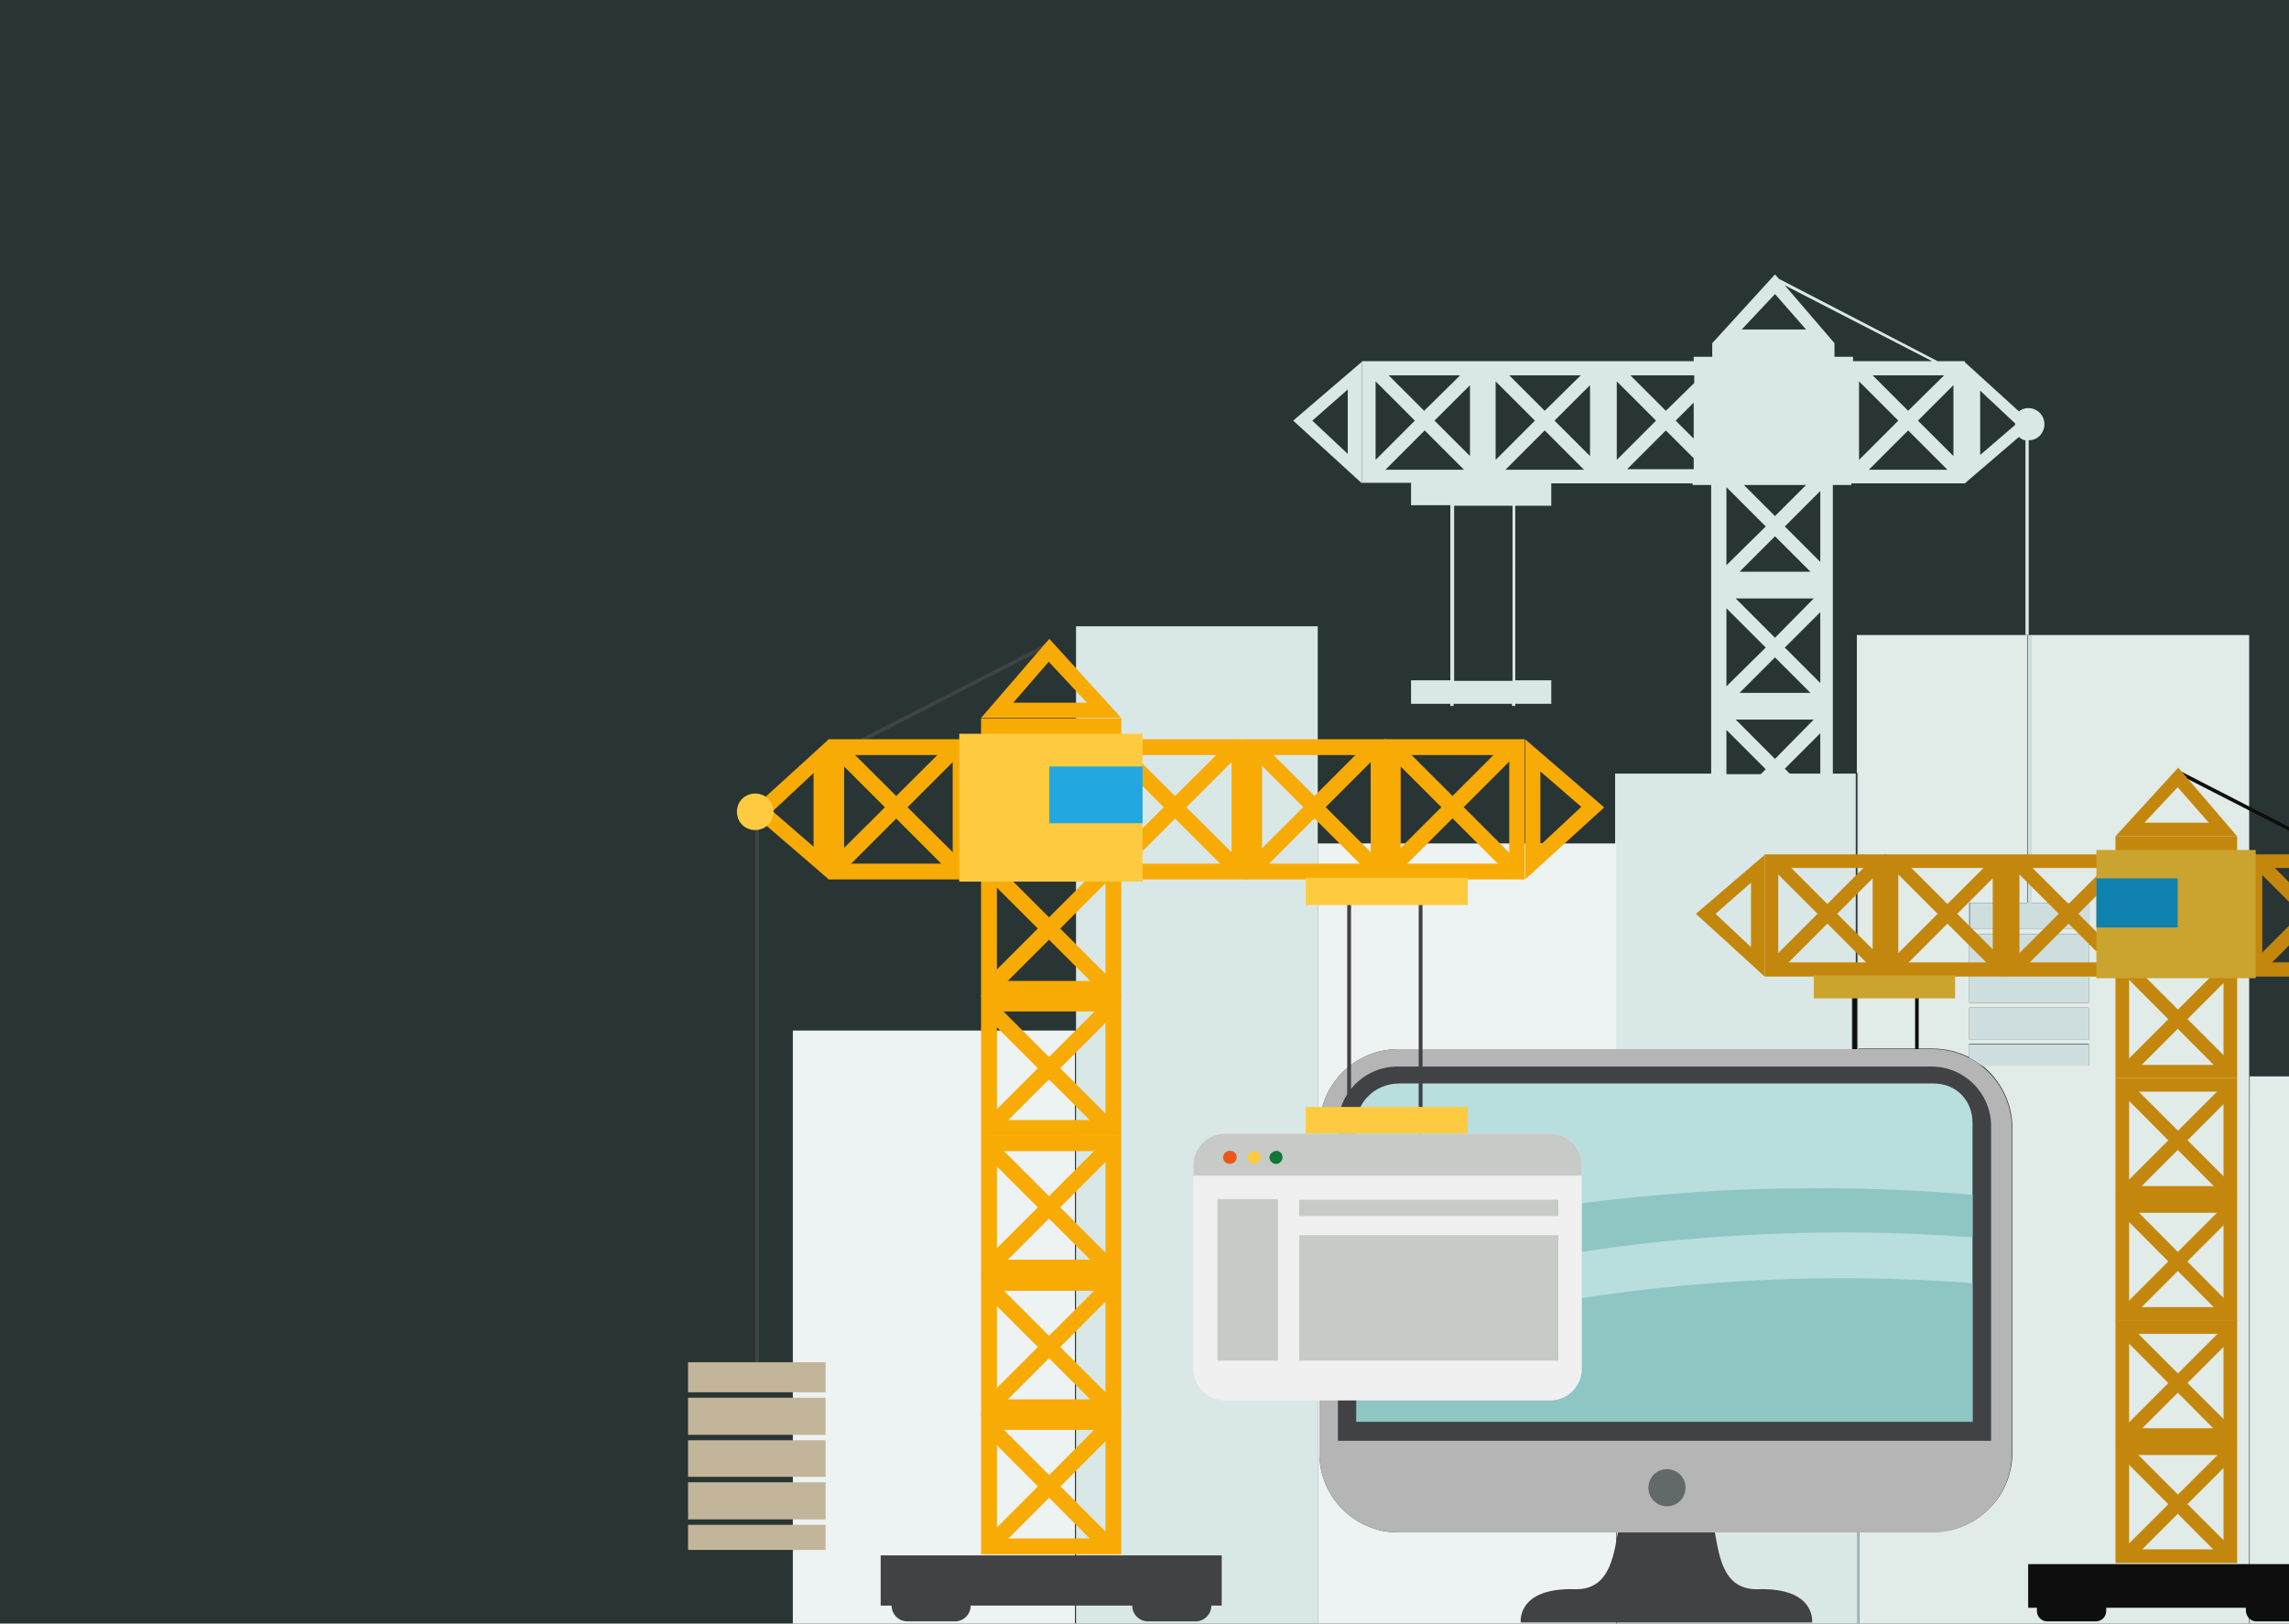 <?xml version="1.0" encoding="UTF-8"?>
<svg xmlns="http://www.w3.org/2000/svg" xmlns:xlink="http://www.w3.org/1999/xlink" version="1.1" id="Ebene_1" x="0px" y="0px" width="419.5px" height="297.6px" viewBox="0 0 419.5 297.6" xml:space="preserve">
<g>
	<g>
		<defs>
			<rect id="SVGID_1_" width="419.5" height="297.6"></rect>
		</defs>
		<clipPath id="SVGID_00000024003344348347761090000013208561409982086049_">
			<use xlink:href="#SVGID_1_" overflow="visible"></use>
		</clipPath>
		<polygon clip-path="url(#SVGID_00000024003344348347761090000013208561409982086049_)" fill="#293534" points="-8.5,-8.5     -8.5,306.1 428,306.1 428,-8.5 -8.5,-8.5   "></polygon>
		<path clip-path="url(#SVGID_00000024003344348347761090000013208561409982086049_)" fill="#D9E8E7" d="M247,83.2l-6.5-6.1l6.5-5.7    V83.2L247,83.2z M249.6,66.3L249.6,66.3l-12.6,10.8l12.6,11.5L249.6,66.3"></path>
		<path clip-path="url(#SVGID_00000024003344348347761090000013208561409982086049_)" fill="#D9E8E7" d="M340.4,280.9h-44.1v20.4    h44.3h-0.2V280.9L340.4,280.9z M328,141.8l-0.9-0.9l6.5-6.5v7.4H328L328,141.8z M316.4,141.8v-8l7.2,7.2l-0.9,0.9H316.4    L316.4,141.8z M325.3,139.1l-7.2-7.2h14.3L325.3,139.1L325.3,139.1z M318.8,127l6.5-6.5l6.5,6.5H318.8L318.8,127z M333.6,125.2    l-6.5-6.5l6.5-6.5V125.2L333.6,125.2z M316.4,125.8v-14.3l7.2,7.2L316.4,125.8L316.4,125.8z M325.3,116.9l-7.2-7.2h14.3    L325.3,116.9L325.3,116.9z M318.8,104.8l6.5-6.5l6.5,6.5H318.8L318.8,104.8z M266.5,124.8V92.7h10.7v32.1H266.5L266.5,124.8z     M333.6,103l-6.5-6.5l6.5-6.5V103L333.6,103z M316.4,103.6V89.3l7.2,7.2L316.4,103.6L316.4,103.6z M325.3,94.6l-5.7-5.7H331    L325.3,94.6L325.3,94.6z M253.9,86.1l7.2-7.2l7.2,7.2H253.9L253.9,86.1z M275.9,86.1l7.2-7.2l7.2,7.2H275.9L275.9,86.1z     M298.1,86.1l7.2-7.2l5.1,5.1v2H298.1L298.1,86.1z M342.5,86.1l7.2-7.2l7.2,7.2H342.5L342.5,86.1z M310.4,80.4l-3.3-3.3l3.3-3.3    v5.9V80.4L310.4,80.4z M362.9,83.4V71.6l6.4,6c0,0.1,0,0.2,0,0.3L362.9,83.4L362.9,83.4z M269.4,83.6l-6.5-6.5l6.5-6.5V83.6    L269.4,83.6z M291.4,83.6l-6.5-6.5l6.5-6.5V83.6L291.4,83.6z M358,83.6l-6.5-6.5l6.5-6.5V83.6L358,83.6z M252.1,84.3V69.9l7.2,7.2    L252.1,84.3L252.1,84.3z M274.1,84.3V69.9l7.2,7.2L274.1,84.3L274.1,84.3z M296.3,84.3V69.9l7.2,7.2L296.3,84.3L296.3,84.3z     M340.7,84.3V69.9l7.2,7.2L340.7,84.3L340.7,84.3z M261,75.3l-6.5-6.5h13.1L261,75.3L261,75.3z M283.1,75.3l-6.5-6.5h13.1    L283.1,75.3L283.1,75.3z M305.3,75.3l-6.5-6.5h11.7v1.4L305.3,75.3L305.3,75.3z M349.7,75.3l-6.5-6.5h13.1L349.7,75.3L349.7,75.3z     M319.2,60.4l6.1-6.5l5.7,6.5H319.2L319.2,60.4z M336.2,65.4v-2.5l-9.1-10.6l27,13.9h-14.5v-0.8H336.2L336.2,65.4z M325.3,50.3    L325.3,50.3l-11.5,12.6v2.5h-3.4v0.8h-16.5h-0.1h-21.9h-0.3h-22v22.3h9v4.1h7.2v32.1h-7.2v4.3h7.2v0.4h0.6v-0.4h10.7v0.4h0.6v-0.4    h6.6v-4.3h-6.6V92.7h6.6v-4.1h9.3h0.1h16.5v0.3h3.4v18.3v0.1v22.1v0.1v12.3h-17.6v50.5h43.4v-11.3h0.6v11.3h0.1v-50.5h-4.2v-12.3    v-0.1v-22.1v-0.1V88.9h3.4v-0.3h20.9v-0.1l9.8-8.4c0.1,0.1,0.3,0.2,0.4,0.3c0.3,0.2,0.6,0.3,0.8,0.3v35.7h0.6V80.7    c1,0,2-0.5,2.5-1.5c0.8-1.4,0.3-3.2-1.1-4c-0.5-0.3-1-0.4-1.5-0.4c-0.6,0-1.2,0.2-1.7,0.6l-9.9-9v-0.2h-5L326,51.1L325.3,50.3    L325.3,50.3z"></path>
		<polygon clip-path="url(#SVGID_00000024003344348347761090000013208561409982086049_)" fill="#D9E8E7" points="241.5,114.8     197.2,114.8 197.2,301.3 241.5,301.3 241.5,114.8   "></polygon>
		<path clip-path="url(#SVGID_00000024003344348347761090000013208561409982086049_)" fill="#EDF2F2" d="M296.2,154.6h-54.7v146.7    h54.7v-20.4h-39.9c-8,0-14.5-6.5-14.5-14.5v-59.6c0-8,6.5-14.5,14.5-14.5h39.9V154.6L296.2,154.6z"></path>
		<path clip-path="url(#SVGID_00000024003344348347761090000013208561409982086049_)" fill="#E1EBE8" d="M360.9,184.7h21.9v5.9    h-21.9V184.7L360.9,184.7z M360.9,177.9h21.9v5.9h-21.9V177.9L360.9,177.9z M360.9,171.2h21.9v5.9h-21.9V171.2L360.9,171.2z     M412.2,116.4h-40v49.1h10.6v4.8h-21.9v-4.8h10.6v-49.1h-31.2v25.3h0.2v50.5H351v-11.3h0.6v11.3h2.6c2.4,0,4.7,0.6,6.7,1.6v-2.5    h21.9v4h-19.5c3.3,2.7,5.5,6.8,5.5,11.4v59.6c0,8-6.5,14.5-14.5,14.5h-13.6v20.4h71.5V116.4L412.2,116.4z"></path>
		<path clip-path="url(#SVGID_00000024003344348347761090000013208561409982086049_)" fill="#CEDEDE" d="M340.6,280.9h-0.2v20.4h0.2    V280.9L340.6,280.9z M340.6,141.8h-0.2v50.5h0.2V141.8L340.6,141.8z M372.2,116.4h-0.6v49.1h-10.6v4.8h21.9v-4.8h-10.6V116.4    L372.2,116.4z"></path>
	</g>
	<polygon fill="#CEDEDE" points="382.8,177.9 360.9,177.9 360.9,183.8 382.8,183.8 382.8,177.9  "></polygon>
	<polygon fill="#CEDEDE" points="382.8,184.7 360.9,184.7 360.9,190.6 382.8,190.6 382.8,184.7  "></polygon>
	<polygon fill="#CEDEDE" points="382.8,171.2 360.9,171.2 360.9,177.1 382.8,177.1 382.8,171.2  "></polygon>
	<g>
		<defs>
			<rect id="SVGID_00000119821532203149671110000001678510918860135588_" width="419.5" height="297.6"></rect>
		</defs>
		<clipPath id="SVGID_00000151526321014883301300000006364447518695672461_">
			<use xlink:href="#SVGID_00000119821532203149671110000001678510918860135588_" overflow="visible"></use>
		</clipPath>
		<path clip-path="url(#SVGID_00000151526321014883301300000006364447518695672461_)" fill="#CEDEDE" d="M382.8,191.4h-21.9v2.5    c0.8,0.4,1.6,1,2.4,1.5h19.5V191.4L382.8,191.4z"></path>
		<polygon clip-path="url(#SVGID_00000151526321014883301300000006364447518695672461_)" fill="#E1EBE8" points="450.2,197.3     412.3,197.3 412.3,301.3 450.2,301.3 450.2,197.3   "></polygon>
		<polygon clip-path="url(#SVGID_00000151526321014883301300000006364447518695672461_)" fill="#EDF2F2" points="197,188.9     145.3,188.9 145.3,301.3 197,301.3 197,188.9   "></polygon>
	</g>
	<polygon fill="#0E0E0E" points="351,180.9 351.6,180.9 351.6,219.9 351,219.9 351,180.9  "></polygon>
	<g>
		<defs>
			<rect id="SVGID_00000085228369838124501710000014950649829287720100_" width="419.5" height="297.6"></rect>
		</defs>
		<clipPath id="SVGID_00000063603618572347058730000017594442794580706732_">
			<use xlink:href="#SVGID_00000085228369838124501710000014950649829287720100_" overflow="visible"></use>
		</clipPath>
		<polygon clip-path="url(#SVGID_00000063603618572347058730000017594442794580706732_)" fill="#0E0E0E" points="339.6,180.9     340.3,180.9 340.3,219.9 339.6,219.9 339.6,180.9   "></polygon>
		<polygon clip-path="url(#SVGID_00000063603618572347058730000017594442794580706732_)" fill="#0E0E0E" points="432.2,158.8     399.2,141.9 399.5,141.3 432.2,158.1 432.2,158.8   "></polygon>
	</g>
	<path fill="#C4870E" d="M323.4,156.6h22.3V179h-22.3V156.6L323.4,156.6z M325.9,176.4h17.3v-17.3h-17.3V176.4L325.9,176.4z"></path>
	<polygon fill="#C4870E" points="324.9,175.7 342.9,157.7 344.5,157.7 344.5,159.7 327,177.2 324.9,177.2 324.9,175.7  "></polygon>
	<polygon fill="#C4870E" points="324.9,157.7 326.9,157.7 344.5,175.3 344.5,177.2 342.8,177.2 324.9,159.3 324.9,157.7  "></polygon>
	<path fill="#C4870E" d="M345.4,156.6h22.3V179h-22.3V156.6L345.4,156.6z M347.9,176.4h17.3v-17.3h-17.3V176.4L347.9,176.4z"></path>
	<polygon fill="#C4870E" points="346.9,175.7 364.9,157.7 366.5,157.7 366.5,159.7 349,177.2 346.9,177.2 346.9,175.7  "></polygon>
	<polygon fill="#C4870E" points="346.9,157.7 348.9,157.7 366.5,175.3 366.5,177.2 364.8,177.2 346.9,159.3 346.9,157.7  "></polygon>
	<path fill="#C4870E" d="M367.6,156.6h22.3V179h-22.3V156.6L367.6,156.6z M370.1,176.4h17.3v-17.3h-17.3V176.4L370.1,176.4z"></path>
	<polygon fill="#C4870E" points="369.1,175.7 387.1,157.7 388.7,157.7 388.7,159.7 371.2,177.2 369.1,177.2 369.1,175.7  "></polygon>
	<polygon fill="#C4870E" points="369.1,157.7 371.1,157.7 388.7,175.3 388.7,177.2 387,177.2 369.1,159.3 369.1,157.7  "></polygon>
	<path fill="#C4870E" d="M389.8,156.6h22.3V179h-22.3V156.6L389.8,156.6z M392.4,176.4h17.3v-17.3h-17.3V176.4L392.4,176.4z"></path>
	<polygon fill="#C4870E" points="391.3,175.7 409.3,157.7 410.9,157.7 410.9,159.7 393.4,177.2 391.3,177.2 391.3,175.7  "></polygon>
	<g>
		<defs>
			<rect id="SVGID_00000005977571131949261480000018006356243228310193_" width="419.5" height="297.6"></rect>
		</defs>
		<clipPath id="SVGID_00000048469698254920467320000011593016318819651456_">
			<use xlink:href="#SVGID_00000005977571131949261480000018006356243228310193_" overflow="visible"></use>
		</clipPath>
		<polygon clip-path="url(#SVGID_00000048469698254920467320000011593016318819651456_)" fill="#C4870E" points="391.3,157.7     393.3,157.7 410.9,175.3 410.9,177.2 409.2,177.2 391.3,159.3 391.3,157.7   "></polygon>
		<path clip-path="url(#SVGID_00000048469698254920467320000011593016318819651456_)" fill="#C4870E" d="M412,156.6h22.3V179H412    V156.6L412,156.6z M414.6,176.4h17.3v-17.3h-17.3V176.4L414.6,176.4z"></path>
		<polygon clip-path="url(#SVGID_00000048469698254920467320000011593016318819651456_)" fill="#C4870E" points="413.5,175.7     431.5,157.7 433.1,157.7 433.1,159.7 415.6,177.2 413.5,177.2 413.5,175.7   "></polygon>
		<polygon clip-path="url(#SVGID_00000048469698254920467320000011593016318819651456_)" fill="#C4870E" points="413.5,157.7     415.5,157.7 433.1,175.3 433.1,177.2 431.4,177.2 413.5,159.3 413.5,157.7   "></polygon>
	</g>
	<path fill="#C4870E" d="M323.4,179v-22.3l-12.6,10.8L323.4,179L323.4,179z M320.9,173.6l-6.5-6.1l6.5-5.7V173.6L320.9,173.6z"></path>
	<path fill="#C4870E" d="M387.7,153.3H410v22.3h-22.3V153.3L387.7,153.3z M407.5,155.9h-17.3v17.3h17.3V155.9L407.5,155.9z"></path>
	<polygon fill="#C4870E" points="390.9,154.8 408.9,172.8 408.9,174.4 406.9,174.4 389.5,156.9 389.5,154.8 390.9,154.8  "></polygon>
	<polygon fill="#C4870E" points="408.9,154.8 408.9,156.8 391.3,174.4 389.5,174.4 389.5,172.7 407.4,154.8 408.9,154.8  "></polygon>
	<path fill="#C4870E" d="M387.7,175.3H410v22.3h-22.3V175.3L387.7,175.3z M407.5,177.9h-17.3v17.3h17.3V177.9L407.5,177.9z"></path>
	<polygon fill="#C4870E" points="390.9,176.8 408.9,194.8 408.9,196.4 406.9,196.4 389.5,178.9 389.5,176.8 390.9,176.8  "></polygon>
	<polygon fill="#C4870E" points="408.9,176.8 408.9,178.8 391.3,196.4 389.5,196.4 389.5,194.7 407.4,176.8 408.9,176.8  "></polygon>
	<path fill="#C4870E" d="M387.7,197.6H410v22.3h-22.3V197.6L387.7,197.6z M407.5,200.1h-17.3v17.3h17.3V200.1L407.5,200.1z"></path>
	<polygon fill="#C4870E" points="390.9,199 408.9,217 408.9,218.6 406.9,218.6 389.5,201.1 389.5,199 390.9,199  "></polygon>
	<polygon fill="#C4870E" points="408.9,199 408.9,201 391.3,218.6 389.5,218.6 389.5,216.9 407.4,199 408.9,199  "></polygon>
	<path fill="#C4870E" d="M387.7,219.8H410v22.3h-22.3V219.8L387.7,219.8z M407.5,222.3h-17.3v17.3h17.3V222.3L407.5,222.3z"></path>
	<polygon fill="#C4870E" points="390.9,221.2 408.9,239.3 408.9,240.8 406.9,240.8 389.5,223.3 389.5,221.2 390.9,221.2  "></polygon>
	<polygon fill="#C4870E" points="408.9,221.2 408.9,223.2 391.3,240.8 389.5,240.8 389.5,239.1 407.4,221.2 408.9,221.2  "></polygon>
	<path fill="#C4870E" d="M387.7,242H410v22.3h-22.3V242L387.7,242z M407.5,244.5h-17.3v17.3h17.3V244.5L407.5,244.5z"></path>
	<polygon fill="#C4870E" points="390.9,243.5 408.9,261.5 408.9,263.1 406.9,263.1 389.5,245.6 389.5,243.5 390.9,243.5  "></polygon>
	<polygon fill="#C4870E" points="408.9,243.5 408.9,245.5 391.3,263.1 389.5,263.1 389.5,261.4 407.4,243.5 408.9,243.5  "></polygon>
	<path fill="#C4870E" d="M387.7,264.2H410v22.3h-22.3V264.2L387.7,264.2z M407.5,266.7h-17.3V284h17.3V266.7L407.5,266.7z"></path>
	<polygon fill="#C4870E" points="390.9,265.7 408.9,283.7 408.9,285.3 406.9,285.3 389.5,267.8 389.5,265.7 390.9,265.7  "></polygon>
	<polygon fill="#C4870E" points="408.9,265.7 408.9,267.7 391.3,285.3 389.5,285.3 389.5,283.6 407.4,265.7 408.9,265.7  "></polygon>
	<path fill="#C4870E" d="M387.7,153.3H410l-10.8-12.6L387.7,153.3L387.7,153.3z M393,150.8l6.1-6.5l5.7,6.5H393L393,150.8z"></path>
	<polygon fill="#CBA32F" points="384.2,179.3 413.4,179.3 413.4,155.8 384.2,155.8 384.2,179.3  "></polygon>
	<g>
		<defs>
			<rect id="SVGID_00000142141225940736512440000010512627522226661773_" width="419.5" height="297.6"></rect>
		</defs>
		<clipPath id="SVGID_00000052074661007783948000000009062444374791018417_">
			<use xlink:href="#SVGID_00000142141225940736512440000010512627522226661773_" overflow="visible"></use>
		</clipPath>
		<polygon clip-path="url(#SVGID_00000052074661007783948000000009062444374791018417_)" fill="#1082B0" points="384.2,170     399.1,170 399.1,161 384.2,161 384.2,170   "></polygon>
		<polygon clip-path="url(#SVGID_00000052074661007783948000000009062444374791018417_)" fill="#0E0E0E" points="371.7,294.7     426,294.7 426,286.7 371.7,286.7 371.7,294.7   "></polygon>
		<path clip-path="url(#SVGID_00000052074661007783948000000009062444374791018417_)" fill="#0E0E0E" d="M413.5,297.2h8.9    c1,0,1.9-0.8,1.9-1.9V294c0-1-0.8-1.9-1.9-1.9h-8.9c-1,0-1.9,0.8-1.9,1.9v1.3C411.7,296.4,412.5,297.2,413.5,297.2"></path>
	</g>
	<path fill="#0E0E0E" d="M375.2,297.2h8.9c1,0,1.9-0.8,1.9-1.9V294c0-1-0.8-1.9-1.9-1.9h-8.9c-1,0-1.9,0.8-1.9,1.9v1.3   C373.3,296.4,374.2,297.2,375.2,297.2"></path>
	<polygon fill="#CBA32F" points="332.4,183 358.3,183 358.3,178.8 332.4,178.8 332.4,183  "></polygon>
	<polygon fill="#CBA32F" points="332.4,219.5 358.3,219.5 358.3,215.2 332.4,215.2 332.4,219.5  "></polygon>
	<path fill="#404245" d="M322.2,291.3c-6.9,0.2-7.2-7-8.2-11.9h-8.2h-0.8h-8.2c-1,4.8-1.3,12.1-8.2,11.9c-10.7-0.3-9.9,6.1-9.9,6.1   h26.3h0.8h26.3C332.1,297.4,332.9,291,322.2,291.3"></path>
	<path fill="#B5B5B5" d="M368.7,266.4c0,8-6.5,14.5-14.5,14.5h-97.9c-8,0-14.5-6.5-14.5-14.5v-59.6c0-8,6.5-14.5,14.5-14.5h97.9   c8,0,14.5,6.5,14.5,14.5V266.4L368.7,266.4z"></path>
	<path fill="#404245" d="M364.9,264.1v-57.7c0-6-4.9-10.9-10.9-10.9h-97.9c-6,0-10.9,4.9-10.9,10.9v57.7H364.9L364.9,264.1z"></path>
	<path fill="#61696B" d="M308.9,272.7c0,1.9-1.5,3.4-3.4,3.4c-1.9,0-3.4-1.5-3.4-3.4c0-1.9,1.5-3.4,3.4-3.4   C307.4,269.3,308.9,270.8,308.9,272.7"></path>
	<path fill="#B8DEDE" d="M248.6,260.6h112.9v-54.8c0-4.1-3-7.2-7.1-7.2h-97.9c-4.9,0-7.9,3.9-7.9,7.2V260.6L248.6,260.6z"></path>
	<path fill="#8EC6C4" d="M333.4,217.8c-7.4,0-14.9,0.2-22.3,0.7c-14.8,1-29.5,2.8-43.9,5.9c-6.2,1.3-12.5,2.8-18.6,4.7v9.4   c4.7-1.4,9.4-2.7,14.2-3.8c14.7-3.4,29.6-6,44.6-7.4c10.1-0.9,20.2-1.4,30.3-1.4c7.9,0,15.9,0.3,23.8,0.9V219   C352.1,218.2,342.8,217.8,333.4,217.8"></path>
	<path fill="#8EC6C4" d="M337.9,234.3h-0.4c-15.8,0-31.7,1.2-47.3,3.6c-13.7,2.1-27.5,4.9-40.8,9.2c-0.3,0.1-0.6,0.2-0.8,0.3v13.2   h112.9v-25.4C353.7,234.6,345.8,234.3,337.9,234.3"></path>
	<polygon fill="#404245" points="247.6,163.4 246.9,163.4 246.9,208.2 247.6,208.2 247.6,163.4  "></polygon>
	<polygon fill="#404245" points="260.7,163.4 260,163.4 260,208.2 260.7,208.2 260.7,163.4  "></polygon>
	<polygon fill="#404245" points="139.1,150.3 138.4,150.3 138.4,250.4 139.1,250.4 139.1,150.3  "></polygon>
	<polygon fill="#404245" points="154.2,138 192.2,118.5 191.9,117.9 154.3,137.2 154.2,138  "></polygon>
	<path fill="#F8AB05" d="M253.7,135.5h25.7v25.7h-25.7V135.5L253.7,135.5z M256.7,158.3h19.9v-19.9h-19.9V158.3L256.7,158.3z"></path>
	<polygon fill="#F8AB05" points="277.7,157.4 257,136.7 255.2,136.7 255.2,139 275.3,159.1 277.7,159.1 277.7,157.4  "></polygon>
	<polygon fill="#F8AB05" points="277.7,136.7 275.4,136.7 255.2,156.9 255.2,159.1 257.1,159.1 277.7,138.5 277.7,136.7  "></polygon>
	<path fill="#F8AB05" d="M228.4,135.5h25.7v25.7h-25.7V135.5L228.4,135.5z M231.3,158.3h19.9v-19.9h-19.9V158.3L231.3,158.3z"></path>
	<polygon fill="#F8AB05" points="252.4,157.4 231.7,136.7 229.9,136.7 229.9,139 250,159.1 252.4,159.1 252.4,157.4  "></polygon>
	<polygon fill="#F8AB05" points="252.4,136.7 250.1,136.7 229.9,156.9 229.9,159.1 231.8,159.1 252.4,138.5 252.4,136.7  "></polygon>
	<path fill="#F8AB05" d="M202.9,135.5h25.7v25.7h-25.7V135.5L202.9,135.5z M205.8,158.3h19.9v-19.9h-19.9V158.3L205.8,158.3z"></path>
	<polygon fill="#F8AB05" points="226.9,157.4 206.1,136.7 204.3,136.7 204.3,139 224.4,159.1 226.9,159.1 226.9,157.4  "></polygon>
	<polygon fill="#F8AB05" points="226.9,136.7 224.6,136.7 204.3,156.9 204.3,159.1 206.3,159.1 226.9,138.5 226.9,136.7  "></polygon>
	<path fill="#F8AB05" d="M177.3,135.5H203v25.7h-25.7V135.5L177.3,135.5z M180.2,158.3h19.9v-19.9h-19.9V158.3L180.2,158.3z"></path>
	<polygon fill="#F8AB05" points="201.3,157.4 180.6,136.7 178.8,136.7 178.8,139 198.9,159.1 201.3,159.1 201.3,157.4  "></polygon>
	<polygon fill="#F8AB05" points="201.3,136.7 199,136.7 178.8,156.9 178.8,159.1 180.7,159.1 201.3,138.5 201.3,136.7  "></polygon>
	<path fill="#F8AB05" d="M151.8,135.5h25.7v25.7h-25.7V135.5L151.8,135.5z M154.7,158.3h19.9v-19.9h-19.9V158.3L154.7,158.3z"></path>
	<polygon fill="#F8AB05" points="175.8,157.4 155,136.7 153.2,136.7 153.2,139 173.3,159.1 175.8,159.1 175.8,157.4  "></polygon>
	<polygon fill="#F8AB05" points="175.8,136.7 173.5,136.7 153.2,156.9 153.2,159.1 155.2,159.1 175.8,138.5 175.8,136.7  "></polygon>
	<path fill="#F8AB05" d="M294,148l-14.5-12.5v25.7L294,148L294,148z M282.3,141.4l7.5,6.5l-7.5,7V141.4L282.3,141.4z"></path>
	<path fill="#F8AB05" d="M137.4,148.7l14.5,12.5v-25.7L137.4,148.7L137.4,148.7z M149.1,155.2l-7.5-6.5l7.5-7V155.2L149.1,155.2z"></path>
	<path fill="#F8AB05" d="M205.5,157.4h-25.7v-25.7h25.7V157.4L205.5,157.4z M182.7,154.5h19.9v-19.9h-19.9V154.5L182.7,154.5z"></path>
	<polygon fill="#F8AB05" points="201.7,133.4 181,154.1 181,155.9 183.3,155.9 203.4,135.8 203.4,133.4 201.7,133.4  "></polygon>
	<polygon fill="#F8AB05" points="181,133.4 181,135.7 201.2,155.9 203.4,155.9 203.4,154 182.8,133.4 181,133.4  "></polygon>
	<path fill="#F8AB05" d="M205.5,182.7h-25.7V157h25.7V182.7L205.5,182.7z M182.7,179.8h19.9v-19.9h-19.9V179.8L182.7,179.8z"></path>
	<polygon fill="#F8AB05" points="201.7,158.7 181,179.4 181,181.2 183.3,181.2 203.4,161.1 203.4,158.7 201.7,158.7  "></polygon>
	<polygon fill="#F8AB05" points="181,158.7 181,161 201.2,181.2 203.4,181.2 203.4,179.3 182.8,158.7 181,158.7  "></polygon>
	<path fill="#F8AB05" d="M205.5,208.2h-25.7v-25.7h25.7V208.2L205.5,208.2z M182.7,205.3h19.9v-19.9h-19.9V205.3L182.7,205.3z"></path>
	<polygon fill="#F8AB05" points="201.7,184.3 181,205 181,206.8 183.3,206.8 203.4,186.7 203.4,184.3 201.7,184.3  "></polygon>
	<polygon fill="#F8AB05" points="181,184.3 181,186.6 201.2,206.8 203.4,206.8 203.4,204.9 182.8,184.3 181,184.3  "></polygon>
	<path fill="#F8AB05" d="M205.5,233.8h-25.7v-25.7h25.7V233.8L205.5,233.8z M182.7,230.9h19.9V211h-19.9V230.9L182.7,230.9z"></path>
	<polygon fill="#F8AB05" points="201.7,209.8 181,230.5 181,232.3 183.3,232.3 203.4,212.2 203.4,209.8 201.7,209.8  "></polygon>
	<polygon fill="#F8AB05" points="181,209.8 181,212.1 201.2,232.3 203.4,232.3 203.4,230.4 182.8,209.8 181,209.8  "></polygon>
	<path fill="#F8AB05" d="M205.5,259.4h-25.7v-25.7h25.7V259.4L205.5,259.4z M182.7,256.5h19.9v-19.9h-19.9V256.5L182.7,256.5z"></path>
	<polygon fill="#F8AB05" points="201.7,235.4 181,256.1 181,257.9 183.3,257.9 203.4,237.8 203.4,235.4 201.7,235.4  "></polygon>
	<polygon fill="#F8AB05" points="181,235.4 181,237.7 201.2,257.9 203.4,257.9 203.4,256 182.8,235.4 181,235.4  "></polygon>
	<path fill="#F8AB05" d="M205.5,284.9h-25.7v-25.7h25.7V284.9L205.5,284.9z M182.7,282h19.9v-19.9h-19.9V282L182.7,282z"></path>
	<polygon fill="#F8AB05" points="201.7,260.9 181,281.7 181,283.5 183.3,283.5 203.4,263.4 203.4,260.9 201.7,260.9  "></polygon>
	<polygon fill="#F8AB05" points="181,260.9 181,263.2 201.2,283.5 203.4,283.5 203.4,281.5 182.8,260.9 181,260.9  "></polygon>
	<path fill="#F8AB05" d="M192.3,117.1l-12.5,14.5h25.7L192.3,117.1L192.3,117.1z M185.7,128.8l6.5-7.5l7,7.5H185.7L185.7,128.8z"></path>
	<polygon fill="#FECB40" points="209.4,161.6 175.8,161.6 175.8,134.5 209.4,134.5 209.4,161.6  "></polygon>
	<polygon fill="#23A7E0" points="209.4,150.9 192.3,150.9 192.3,140.5 209.4,140.5 209.4,150.9  "></polygon>
	<polygon fill="#404245" points="223.9,294.3 161.4,294.3 161.4,285.1 223.9,285.1 223.9,294.3  "></polygon>
	<path fill="#404245" d="M175,297.2h-8.7c-1.6,0-2.9-1.3-2.9-2.9c0-1.6,1.3-2.9,2.9-2.9h8.7c1.6,0,2.9,1.3,2.9,2.9   C177.9,295.9,176.6,297.2,175,297.2"></path>
	<path fill="#404245" d="M219.1,297.2h-8.7c-1.6,0-2.9-1.3-2.9-2.9c0-1.6,1.3-2.9,2.9-2.9h8.7c1.6,0,2.9,1.3,2.9,2.9   C222,295.9,220.7,297.2,219.1,297.2"></path>
	<path fill="#FECB40" d="M135.5,150.5c-0.9-1.6-0.4-3.7,1.2-4.6c1.6-0.9,3.7-0.4,4.6,1.2c0.9,1.6,0.4,3.7-1.2,4.6   C138.5,152.6,136.4,152.1,135.5,150.5"></path>
	<polygon fill="#C2B599" points="151.3,249.7 126.1,249.7 126.1,255.2 151.3,255.2 151.3,249.7  "></polygon>
	<polygon fill="#C2B599" points="126.1,270.7 151.3,270.7 151.3,264 126.1,264 126.1,270.7  "></polygon>
	<polygon fill="#C2B599" points="151.3,271.7 126.1,271.7 126.1,278.5 151.3,278.5 151.3,271.7  "></polygon>
	<polygon fill="#C2B599" points="126.1,263 151.3,263 151.3,256.2 126.1,256.2 126.1,263  "></polygon>
	<polygon fill="#C2B599" points="126.1,284.1 151.3,284.1 151.3,279.5 126.1,279.5 126.1,284.1  "></polygon>
	<polygon fill="#FECB40" points="269,165.9 239.3,165.9 239.3,160.9 269,160.9 269,165.9  "></polygon>
	<polygon fill="#FECB40" points="269,207.8 239.3,207.8 239.3,202.9 269,202.9 269,207.8  "></polygon>
	<path fill="#F0F0F0" d="M284.1,256.7h-59.6c-3.2,0-5.8-2.6-5.8-5.8v-37.3c0-3.2,2.6-5.8,5.8-5.8h59.6c3.2,0,5.8,2.6,5.8,5.8v37.3   C289.9,254.1,287.3,256.7,284.1,256.7"></path>
	<path fill="#C7CAC7" d="M289.9,215.5v-1.9c0-3.2-2.6-5.8-5.8-5.8h-59.6c-3.2,0-5.8,2.6-5.8,5.8v1.9H289.9L289.9,215.5z"></path>
	<path fill="#EA5819" d="M226.6,211.8c0.2,0.6-0.2,1.3-0.9,1.5c-0.6,0.2-1.3-0.2-1.5-0.8c-0.2-0.6,0.2-1.3,0.8-1.5   C225.8,210.8,226.5,211.2,226.6,211.8"></path>
	<path fill="#FECB40" d="M231,211.8c0.2,0.6-0.2,1.3-0.8,1.5c-0.6,0.2-1.3-0.2-1.5-0.8c-0.2-0.6,0.2-1.3,0.9-1.5   C230.2,210.8,230.8,211.2,231,211.8"></path>
	<path fill="#137636" d="M235,211.8c0.2,0.6-0.2,1.3-0.8,1.5c-0.6,0.2-1.3-0.2-1.5-0.8c-0.2-0.6,0.2-1.3,0.9-1.5   C234.2,210.8,234.9,211.2,235,211.8"></path>
	<polygon fill="#C7CAC7" points="234.2,249.4 223.1,249.4 223.1,219.8 234.2,219.8 234.2,249.4  "></polygon>
	<polygon fill="#C7CAC7" points="285.6,222.9 238.1,222.9 238.1,219.9 285.6,219.9 285.6,222.9  "></polygon>
	<polygon fill="#C7CAC7" points="285.6,249.4 238.1,249.4 238.1,226.4 285.6,226.4 285.6,249.4  "></polygon>
</g>
</svg>
